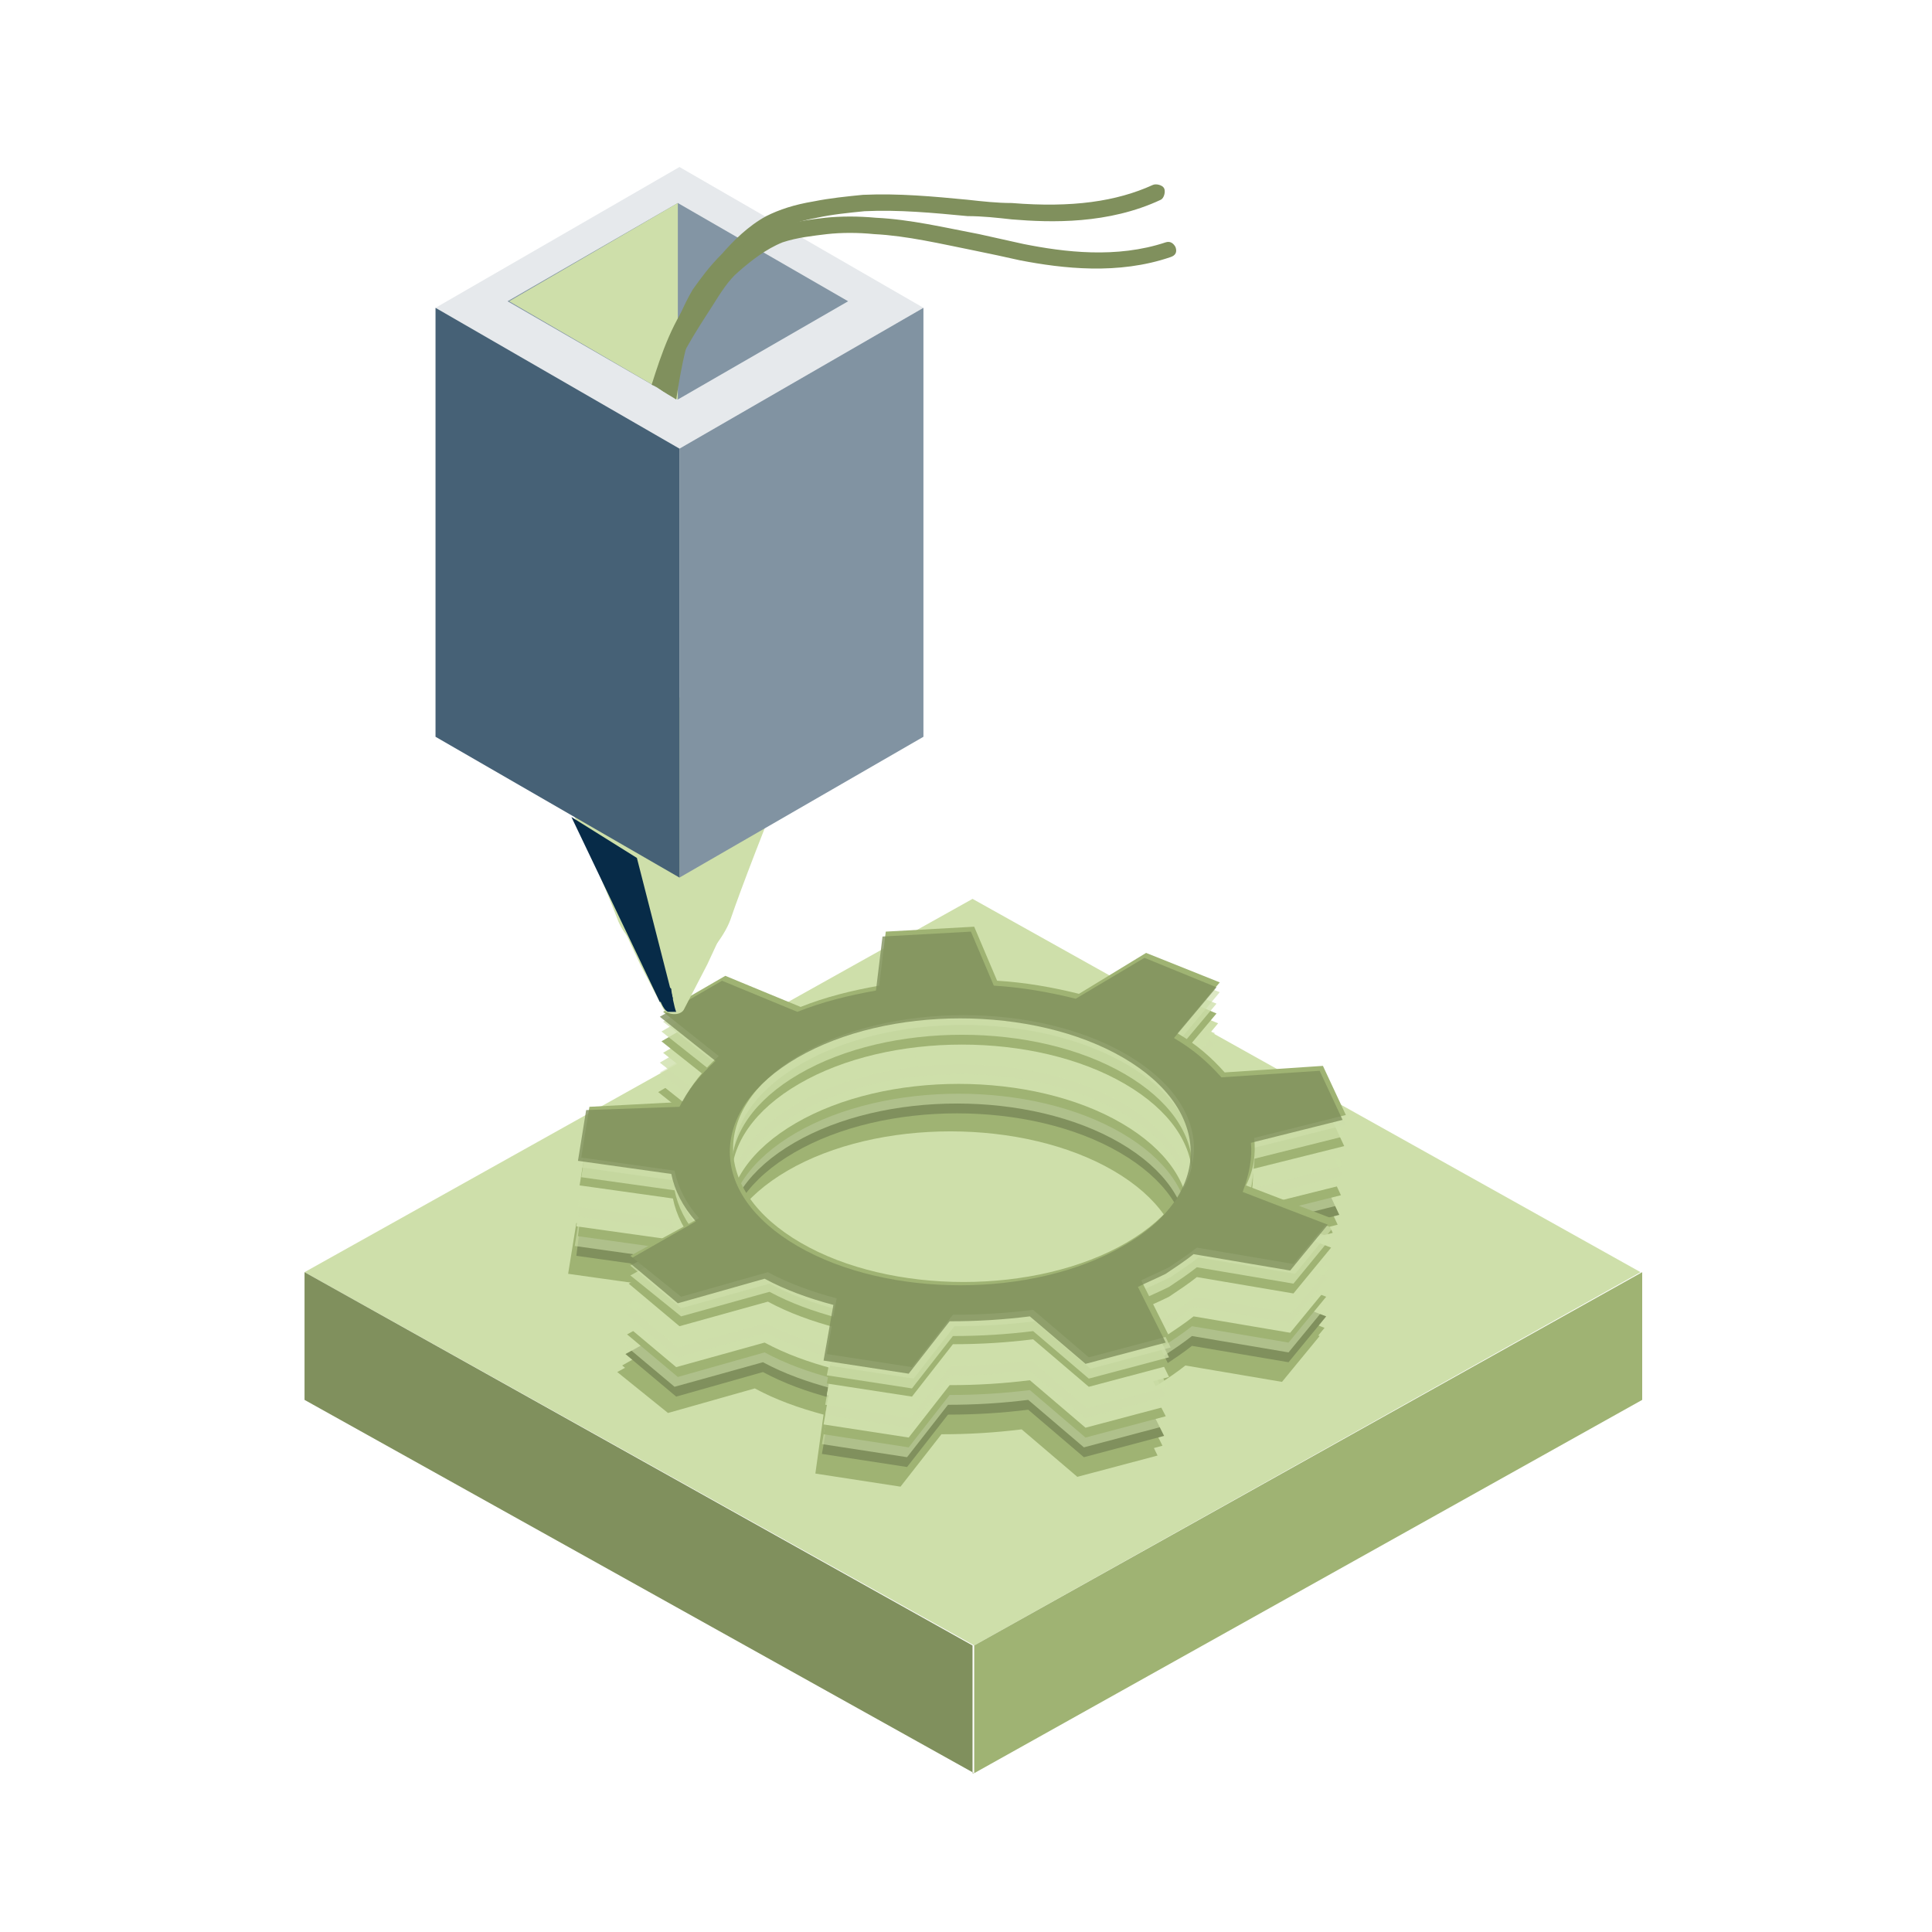 <svg xmlns="http://www.w3.org/2000/svg" xmlns:xlink="http://www.w3.org/1999/xlink" fill="none" version="1.1" width="118" height="118" viewBox="0 0 118 118"><defs><clipPath id="master_svg0_19_82"><rect x="0" y="0" width="118" height="118" rx="0"/></clipPath></defs><g clip-path="url(#master_svg0_19_82)"><g><path d="M59.5,100.5L18.6,77.7L59.4,54.9L100.2,77.7L59.5,100.5Z" fill="#CEDFAA" fill-opacity="1" style="mix-blend-mode:passthrough"/></g><g><path d="M100.3,85.5L59.5,108.3L59.5,100.5L100.3,77.7L100.3,85.5Z" fill="#9FB373" fill-opacity="1" style="mix-blend-mode:passthrough"/></g><g><path d="M59.5,108.3L18.6,85.5L18.6,77.7L59.4,100.5L59.4,108.3L59.5,108.3Z" fill="#80905D" fill-opacity="1" style="mix-blend-mode:passthrough"/></g><g><path d="M75.8,76.7L81.4,75.3L80,72.3L74,72.7C73.2,71.8,72.3,71,71.1,70.3L73.7,67.2L69.3,65.4L65.2,67.9C63.6,67.5,61.9,67.2,60.2,67.1L58.8,63.8L53.4,64.1L53,67.4C51.3,67.7,49.7,68.1,48.2,68.7L43.6,66.8L39.7,69L43.1,71.7C42.1,72.6,41.4,73.5,40.9,74.5L35.2,74.7L34.7,77.8L40.4,78.6C40.6,79.6,41.1,80.6,41.9,81.5L37.7,83.8L40.8,86.3L46.1,84.8C47.4,85.5,48.8,86,50.3,86.4L49.8,90L55,90.8L57.5,87.6C59.2,87.6,60.8,87.5,62.4,87.3L65.8,90.2L70.7,88.9L69,85.4C69.6,85.1,70.1,84.9,70.7,84.6C71.3,84.2,71.9,83.8,72.4,83.4L78.3,84.4L80.6,81.6L75.4,79.6C75.8,78.6,75.9,77.6,75.8,76.7ZM68,83C62.5,86.2,53.6,86.2,48.1,83C42.6,79.8,42.6,74.7,48.1,71.5C53.6,68.3,62.5,68.3,68,71.5C73.5,74.7,73.5,79.8,68,83Z" fill="#9FB373" fill-opacity="1" style="mix-blend-mode:passthrough"/></g><g><path d="M68.3,82.5C62.8,85.7,53.9,85.7,48.4,82.5C42.9,79.3,42.9,74.2,48.4,71C53.9,67.8,62.8,67.8,68.3,71C73.8,74.2,73.8,79.3,68.3,82.5ZM76.1,76.2L81.7,74.8L80.3,71.8L74.2,72.2C73.4,71.3,72.5,70.5,71.3,69.8L73.9,66.7L69.5,64.9L65.4,67.4C63.8,67,62.1,66.7,60.4,66.6L59,63.3L53.6,63.6L53.2,66.9C51.5,67.2,49.9,67.6,48.4,68.2L43.8,66.3L40,68.5L43.4,71.2C42.4,72.1,41.7,73,41.2,74L35.5,74.2L35,77.3L40.7,78.1C40.9,79.1,41.4,80.1,42.2,81L38,83.4L41.1,85.9L46.5,84.4C47.8,85.1,49.2,85.6,50.7,86L50.1,89.4L55.3,90.2L57.8,87C59.5,87,61.1,86.9,62.7,86.7L66.1,89.6L71,88.3L69.3,84.9C69.9,84.6,70.4,84.4,71,84.1C71.6,83.7,72.2,83.3,72.7,82.9L78.6,83.9L80.9,81.1L75.7,79.1C76.1,78.1,76.2,77.1,76.1,76.2Z" fill="#9FB373" fill-opacity="1" style="mix-blend-mode:passthrough"/></g><g><path d="M68.4,81.9C62.9,85.1,54,85.1,48.5,81.9C43,78.7,43,73.6,48.5,70.4C54,67.2,62.9,67.2,68.4,70.4C73.9,73.6,73.9,78.7,68.4,81.9ZM76.2,75.6L81.8,74.2L80.4,71.2L74.3,71.6C73.5,70.7,72.6,69.9,71.4,69.2L74,66.1L69.6,64.3L65.5,66.8C63.9,66.4,62.2,66.1,60.5,66L59.1,62.7L53.7,63L53.3,66.3C51.6,66.6,50,67,48.5,67.6L43.9,65.7L40.1,67.9L43.5,70.6C42.5,71.5,41.8,72.4,41.3,73.4L35.6,73.6L35.2,76.7L40.9,77.5C41.1,78.5,41.6,79.5,42.4,80.4L38.2,82.7L41.3,85.3L46.6,83.8C47.9,84.5,49.3,85,50.8,85.4L50.2,88.8L55.4,89.6L57.9,86.4C59.6,86.4,61.2,86.3,62.8,86.1L66.2,89L71.1,87.7L69.4,84.3C70,84,70.5,83.8,71.1,83.4C71.7,83,72.3,82.6,72.8,82.2L78.7,83.2L81,80.4L75.8,78.4C76.1,77.5,76.3,76.5,76.2,75.6Z" fill="#80905D" fill-opacity="1" style="mix-blend-mode:passthrough"/></g><g><path d="M68.4,81.3C62.9,84.5,54,84.5,48.5,81.3C43,78.1,43,73,48.5,69.8C54,66.6,62.9,66.6,68.4,69.8C73.9,73,73.9,78.1,68.4,81.3ZM76.2,75L81.8,73.6L80.4,70.6L74.4,71C73.6,70.1,72.7,69.3,71.5,68.6L74.1,65.5L69.7,63.7L65.6,66.2C64,65.8,62.3,65.5,60.6,65.4L59.2,62.1L53.8,62.4L53.4,65.7C51.7,66,50.1,66.4,48.6,67L44,65.1L40.2,67.3L43.6,70C42.6,70.9,41.9,71.8,41.4,72.8L35.6,73L35.1,76.1L40.8,76.9C41,77.9,41.5,78.9,42.3,79.8L38.1,82.1L41.2,84.7L46.6,83.2C47.9,83.9,49.3,84.4,50.8,84.8L50.2,88.2L55.4,89L57.9,85.8C59.6,85.8,61.2,85.7,62.8,85.5L66.2,88.4L71.1,87.1L69.4,83.7C70,83.4,70.5,83.2,71.1,82.8C71.7,82.4,72.3,82,72.8,81.6L78.7,82.6L81,79.8L75.8,77.8C76.2,76.9,76.3,75.9,76.2,75Z" fill="#CEDFAA" fill-opacity="0.6" style="mix-blend-mode:passthrough"/></g><g><path d="M68.5,80.7C63,83.9,54.1,83.9,48.6,80.7C43.1,77.5,43.1,72.4,48.6,69.2C54.1,66,63,66,68.5,69.2C74,72.4,74,77.5,68.5,80.7ZM76.3,74.4L81.9,73L80.5,70L74.5,70.4C73.7,69.5,72.8,68.7,71.6,68L74.2,64.9L69.8,63.1L65.7,65.6C64.1,65.2,62.4,64.9,60.7,64.8L59.3,61.5L53.9,61.8L53.5,65.1C51.8,65.4,50.2,65.8,48.7,66.4L44,64.5L40.2,66.7L43.6,69.4C42.6,70.3,41.9,71.2,41.4,72.2L35.7,72.4L35.3,75.5L41,76.3C41.2,77.3,41.7,78.3,42.5,79.2L38.3,81.5L41.4,84.1L46.7,82.6C48,83.3,49.4,83.8,50.9,84.2L50.3,87.6L55.5,88.4L58,85.2C59.7,85.2,61.3,85.1,62.9,84.9L66.3,87.8L71.2,86.5L69.4,83C70,82.7,70.5,82.5,71.1,82.2C71.7,81.8,72.3,81.4,72.8,81L78.7,82L81,79.2L75.8,77.2C76.2,76.3,76.4,75.3,76.3,74.4Z" fill="#9FB373" fill-opacity="1" style="mix-blend-mode:passthrough"/></g><g><path d="M68.5,80.1C63,83.3,54.1,83.3,48.6,80.1C43.1,76.9,43.1,71.8,48.6,68.6C54.1,65.4,63,65.4,68.5,68.6C74,71.8,74,76.9,68.5,80.1ZM76.3,73.8L81.9,72.4L80.5,69.4L74.4,69.8C73.6,68.9,72.7,68.1,71.5,67.4L74.1,64.3L69.7,62.5L65.6,65C64,64.6,62.3,64.3,60.6,64.2L59.2,60.9L53.8,61.2L53.4,64.5C51.7,64.8,50.1,65.2,48.6,65.8L44,63.9L40.2,66.1L43.6,68.8C42.6,69.7,41.9,70.6,41.4,71.6L35.7,71.8L35.2,74.9L40.9,75.7C41.1,76.7,41.6,77.7,42.4,78.6L38.2,80.9L41.3,83.5L46.7,82C48,82.7,49.4,83.2,50.9,83.6L50.3,87L55.5,87.8L58,84.6C59.7,84.6,61.3,84.5,62.9,84.3L66.3,87.2L71.2,85.9L69.5,82.5C70.1,82.2,70.6,82,71.2,81.6C71.8,81.2,72.4,80.8,72.9,80.4L78.8,81.4L81.1,78.6L75.9,76.6C76.3,75.6,76.4,74.7,76.3,73.8Z" fill="#CEDFAA" fill-opacity="1" style="mix-blend-mode:passthrough"/></g><g><path d="M68.6,79.5C63.1,82.7,54.2,82.7,48.7,79.5C43.2,76.3,43.2,71.2,48.7,68C54.2,64.8,63.1,64.8,68.6,68C74.1,71.2,74.1,76.3,68.6,79.5ZM76.4,73.2L82,71.8L80.6,68.8L74.5,69.2C73.7,68.3,72.8,67.5,71.6,66.8L74.2,63.7L69.8,61.9L65.7,64.4C64.1,64,62.4,63.7,60.7,63.6L59.3,60.3L53.9,60.6L53.5,63.9C51.8,64.2,50.2,64.6,48.7,65.2L44.1,63.3L40.3,65.5L43.7,68.2C42.7,69,42,70,41.5,71L35.8,71.2L35.3,74.3L41,75.1C41.2,76.1,41.7,77.1,42.5,78L38.3,80.3L41.4,82.9L46.8,81.4C48,82,49.5,82.6,51,83L50.4,86.4L55.6,87.2L58,84C59.7,84,61.3,83.9,62.9,83.7L66.3,86.6L71.2,85.3L69.5,81.8C70.1,81.5,70.6,81.3,71.2,81C71.8,80.6,72.4,80.2,72.9,79.8L78.8,80.8L81.1,78L76,76C76.3,75,76.5,74.1,76.4,73.2Z" fill="#CEDFAA" fill-opacity="0.5" style="mix-blend-mode:passthrough"/></g><g><path d="M68.6,78.9C63.1,82.1,54.2,82.1,48.7,78.9C43.2,75.7,43.2,70.6,48.7,67.4C54.2,64.2,63.1,64.2,68.6,67.4C74.1,70.6,74.1,75.7,68.6,78.9ZM76.4,72.6L82,71.2L80.6,68.2L74.5,68.6C73.7,67.7,72.8,66.9,71.6,66.2L74.2,63.1L69.8,61.3L65.7,63.8C64.1,63.4,62.4,63.1,60.7,63L59.3,59.7L53.9,60L53.5,63.3C51.8,63.6,50.2,64,48.7,64.6L44.1,62.7L40.3,64.9L43.7,67.6C42.7,68.5,42,69.4,41.5,70.4L35.8,70.6L35.3,73.7L41,74.5C41.2,75.5,41.7,76.5,42.5,77.4L38.3,79.7L41.4,82.3L46.8,80.8C48.1,81.5,49.5,82,51,82.4L50.4,85.8L55.6,86.6L58.1,83.4C59.8,83.4,61.4,83.3,63,83.1L66.4,86L71.3,84.7L69.6,81.2C70.2,80.9,70.7,80.7,71.3,80.4C71.9,80,72.5,79.6,73,79.2L78.9,80.2L81.2,77.4L76,75.4C76.4,74.4,76.5,73.5,76.4,72.6Z" fill="#CEDFAA" fill-opacity="0.8" style="mix-blend-mode:passthrough"/></g><g><path d="M68.7,78.3C63.2,81.5,54.3,81.5,48.8,78.3C43.3,75.1,43.3,70,48.8,66.8C54.3,63.6,63.2,63.6,68.7,66.8C74.2,70,74.2,75.1,68.7,78.3ZM76.5,72L82.1,70.6L80.7,67.6L74.7,68C73.9,67.1,73,66.3,71.8,65.6L74.4,62.5L70,60.7L65.9,63.2C64.3,62.8,62.6,62.5,60.9,62.4L59.5,59.1L54.1,59.4L53.7,62.7C52,63,50.4,63.4,48.9,64L44.3,62.1L40.5,64.3L43.9,67C42.9,67.9,42.2,68.8,41.7,69.8L35.9,70L35.4,73.1L41.1,73.9C41.3,74.9,41.8,75.9,42.6,76.8L38.4,79.1L41.5,81.7L46.9,80.2C48.2,80.9,49.6,81.4,51.1,81.8L50.5,85.2L55.7,86L58.2,82.8C59.9,82.8,61.5,82.7,63.1,82.5L66.5,85.4L71.4,84.1L69.7,80.6C70.3,80.3,70.8,80.1,71.4,79.8C72,79.4,72.6,79,73.1,78.6L79,79.6L81.3,76.8L76.1,74.8C76.4,73.8,76.5,72.9,76.5,72Z" fill="#CEDFAA" fill-opacity="1" style="mix-blend-mode:passthrough"/></g><g><path d="M68.7,77.7C63.2,80.9,54.3,80.9,48.8,77.7C43.3,74.5,43.3,69.4,48.8,66.2C54.3,63,63.2,63,68.7,66.2C74.2,69.4,74.2,74.5,68.7,77.7ZM76.5,71.4L82.1,70L80.7,67L74.6,67.4C73.8,66.5,72.9,65.7,71.7,65L74.3,61.9L69.9,60L65.8,62.5C64.2,62.1,62.5,61.8,60.8,61.7L59.4,58.4L54,58.7L53.6,62C51.9,62.3,50.3,62.7,48.8,63.3L44.2,61.4L40.4,63.6L43.8,66.3C42.8,67.2,42.1,68.1,41.6,69.1L35.9,69.3L35.4,72.4L41.1,73.2C41.3,74.2,41.8,75.2,42.6,76.1L38.4,78.4L41.5,81L46.9,79.5C48.2,80.2,49.6,80.7,51.1,81.1L50.5,84.5L55.7,85.3L58.2,82.1C59.9,82.1,61.5,82,63.1,81.8L66.5,84.7L71.4,83.4L69.7,80C70.3,79.7,70.8,79.5,71.4,79.2C72,78.8,72.6,78.4,73.1,78L79,79L81.3,76.2L76.1,74.2C76.4,73.2,76.6,72.3,76.5,71.4Z" fill="#9FB373" fill-opacity="1" style="mix-blend-mode:passthrough"/></g><g><path d="M68.7,77.1C63.2,80.3,54.3,80.3,48.8,77.1C43.3,73.9,43.3,68.8,48.8,65.6C54.3,62.4,63.2,62.4,68.7,65.6C74.2,68.8,74.2,73.9,68.7,77.1ZM76.5,70.8L82.1,69.4L80.7,66.4L74.6,66.8C73.8,65.9,72.9,65.1,71.7,64.4L74.3,61.3L69.9,59.5L65.8,62C64.2,61.6,62.5,61.3,60.8,61.2L59.4,57.9L54,58.1L53.6,61.4C51.9,61.7,50.3,62.1,48.8,62.7L44.2,60.8L40.4,63L43.8,65.7C42.8,66.6,42.1,67.5,41.6,68.5L36,68.8L35.5,71.9L41.2,72.7C41.4,73.7,41.9,74.7,42.7,75.6L38.5,77.9L41.6,80.4L47,78.9C48.3,79.6,49.7,80.1,51.2,80.5L50.5,84L55.7,84.8L58.2,81.6C59.9,81.6,61.5,81.5,63.1,81.3L66.5,84.2L71.4,82.9L69.7,79.4C70.3,79.1,70.8,78.9,71.4,78.6C72,78.2,72.6,77.8,73.1,77.4L79,78.4L81.3,75.6L76.1,73.6C76.5,72.6,76.6,71.7,76.5,70.8Z" fill="#CEDFAA" fill-opacity="0.8" style="mix-blend-mode:passthrough"/></g><g><path d="M68.8,76.5C63.3,79.7,54.4,79.7,48.9,76.5C43.4,73.3,43.4,68.2,48.9,65C54.4,61.8,63.3,61.8,68.8,65C74.3,68.2,74.3,73.3,68.8,76.5ZM76.6,70.1L82.2,68.7L80.8,65.7L74.8,66.1C74,65.2,73.1,64.4,71.9,63.7L74.5,60.6L70,58.8L65.9,61.3C64.3,60.9,62.6,60.6,60.9,60.5L59.5,57.2L54.1,57.5L53.7,60.8C52,61.1,50.4,61.5,48.9,62.1L44.3,60.2L40.5,62.4L43.9,65.1C42.9,66,42.2,66.9,41.7,67.9L36,68.2L35.5,71.3L41.2,72.1C41.4,73.1,41.9,74.1,42.7,75L38.5,77.3L41.6,79.9L47,78.4C48.3,79.1,49.7,79.6,51.2,80L50.6,83.4L55.8,84.2L58.3,81C60,81,61.6,80.9,63.2,80.7L66.6,83.6L71.5,82.3L69.8,78.8C70.4,78.5,70.9,78.3,71.5,78C72.1,77.6,72.7,77.2,73.2,76.8L79.1,77.8L81.4,75L76.2,73C76.5,72,76.7,71.1,76.6,70.1Z" fill="#CEDFAA" fill-opacity="0.7" style="mix-blend-mode:passthrough"/></g><g><path d="M68.8,75.9C63.3,79.1,54.4,79.1,48.9,75.9C43.4,72.7,43.4,67.6,48.9,64.4C54.4,61.2,63.3,61.2,68.8,64.4C74.3,67.6,74.3,72.7,68.8,75.9ZM76.6,69.5L82.2,68.1L80.8,65.1L74.8,65.5C74,64.6,73.1,63.8,71.9,63.1L74.5,60L70,58.2L65.9,60.7C64.3,60.3,62.6,60,60.9,59.9L59.5,56.6L54.1,56.9L53.7,60.2C52,60.5,50.4,60.9,48.9,61.5L44.3,59.6L40.5,61.8L43.9,64.5C42.9,65.4,42.2,66.3,41.7,67.3L36,67.6L35.5,70.7L41.2,71.5C41.4,72.5,41.9,73.5,42.7,74.4L38.5,76.7L41.6,79.2L46.9,77.7C48.2,78.4,49.6,78.9,51.1,79.3L50.5,82.7L55.7,83.5L58.2,80.3C59.9,80.3,61.5,80.2,63.1,80L66.5,82.9L71.4,81.6L69.7,78.2C70.3,77.9,70.8,77.7,71.4,77.4C72,77,72.6,76.6,73.1,76.2L79,77.2L81.3,74.4L76.1,72.4C76.6,71.4,76.7,70.5,76.6,69.5Z" fill="#9FB373" fill-opacity="1" style="mix-blend-mode:passthrough"/></g><g style="opacity:0.8;"><path d="M76.4,69.8L82,68.4L80.6,65.4L74.6,65.8C73.8,64.9,72.9,64.1,71.7,63.4L74.3,60.3L69.9,58.5L65.7,61C64.1,60.6,62.4,60.3,60.7,60.2L59.3,56.9L53.9,57.2L53.5,60.5C51.8,60.8,50.2,61.2,48.7,61.8L44.1,59.9L40.3,62.1L43.7,64.8C42.7,65.7,42,66.6,41.5,67.6L35.8,67.8L35.3,70.9L41,71.7C41.2,72.7,41.7,73.7,42.5,74.6L38.3,77L41.4,79.6L46.7,78.1C48,78.8,49.4,79.3,50.9,79.7L50.3,83.1L55.5,83.9L58,80.7C59.7,80.7,61.3,80.6,62.9,80.4L66.3,83.3L71.2,82L69.5,78.6C70.1,78.3,70.6,78.1,71.2,77.8C71.8,77.4,72.4,77,72.9,76.6L78.8,77.6L81.1,74.8L75.9,72.8C76.3,71.7,76.5,70.7,76.4,69.8ZM68.6,76.1C63.1,79.3,54.2,79.3,48.7,76.1C43.2,72.9,43.2,67.8,48.7,64.6C54.2,61.4,63.1,61.4,68.6,64.6C74.1,67.8,74.1,73,68.6,76.1Z" fill="#80905D" fill-opacity="1" style="mix-blend-mode:passthrough"/></g><g><g><path d="M41.1,55.1L44,55.1C44.5,55.1,44.8,55.7,44.5,56.1L43.2,58.9L41.8,61.6C41.6,62.1,40.7,62,40.5,61.6L39.1,58.9L37.7,55.9C37.5,55.4,37.7,55.1,38.2,55.1L41.1,55.1Z" fill="#CEDFAA" fill-opacity="1" style="mix-blend-mode:passthrough"/></g><g><path d="M41.3,61.8C41.2,61.8,41,61.8,40.8,61.8C40.5,61.7,40.2,60.9,40.2,60.6C40.2,60.3,40.9,60.2,41,60.4C41,60.6,41.2,61.6,41.3,61.8Z" fill="#072B48" fill-opacity="1" style="mix-blend-mode:passthrough"/></g><g><path d="M43.5,58L39.1,58C39,58,38,57,37.7,56.1Q36.5,53,33.2,45.6C32.6,43,34.6,42.6,35.4,42.6L47.5,42.6C48.3,42.6,49.6,43.5,48.7,45.6Q45.7,53,44.6,56.2Q44.3,57,43.5,58Z" fill="#CEDFAA" fill-opacity="1" style="mix-blend-mode:passthrough"/></g><g><path d="M41.5,27.4L26.6,18.8L41.5,10.2L56.4,18.8L41.5,27.4Z" fill="#E6E9EC" fill-opacity="1" style="mix-blend-mode:passthrough"/></g><g><path d="M56.4,45L41.5,53.6L41.5,27.4L56.4,18.8L56.4,45Z" fill="#8193A2" fill-opacity="1" style="mix-blend-mode:passthrough"/></g><g><path d="M41.5,53.6L26.6,45L26.6,18.8L41.5,27.4L41.5,53.6Z" fill="#466176" fill-opacity="1" style="mix-blend-mode:passthrough"/></g><g><path d="M41.4,24.4L31,18.4L41.4,12.4L51.8,18.4L41.4,24.4Z" fill="#8395A4" fill-opacity="1" style="mix-blend-mode:passthrough"/></g><g><path d="M41.4,12.4L41.4,24.4L31.1,18.4L41.4,12.4Z" fill="#CEDFAA" fill-opacity="1" style="mix-blend-mode:passthrough"/></g><g><path d="M40.2,23.7C40.6,21.7,41.2,19.6,42.3,17.7C42.8,17,43.3,16.3,44.1,15.5C44.8,14.7,45.7,13.8,46.8,13.2C47.6,12.8,48.5,12.5,49.7,12.3C50.7,12.1,51.7,12,52.7,11.9C54.9,11.8,57,12,59.1,12.2C60,12.3,60.9,12.4,61.8,12.4C65.5,12.7,68.2,12.3,70.4,11.3C70.6,11.2,71,11.3,71.1,11.5C71.2,11.7,71.1,12.1,70.9,12.2C67.7,13.7,64.2,13.6,61.8,13.4C60.9,13.3,60,13.2,59.1,13.2C57,13,54.9,12.8,52.8,12.9C51.8,13,50.8,13.1,49.9,13.3C48.8,13.5,48,13.8,47.3,14.1C46.4,14.6,45.7,15.3,44.8,16.2C44.1,17,43.5,17.6,43.1,18.3C42,20,41.6,22.5,41.3,24.4C41,24.2,40.6,24,40.2,23.7Z" fill="#80905D" fill-opacity="1" style="mix-blend-mode:passthrough"/></g><g><path d="M39.8,23.5C40.4,21.6,41.1,19.5,42.5,17.8C43.1,17,43.9,16.3,44.5,15.8C45.4,15.1,46.3,14.3,47.5,13.9C48.5,13.5,49.6,13.4,50.4,13.3C51.4,13.2,52.4,13.2,53.5,13.3C55.6,13.4,57.7,13.9,59.8,14.3C60.7,14.5,61.6,14.7,62.5,14.9C65,15.4,68.2,15.8,71.2,14.8C71.5,14.7,71.7,14.9,71.8,15.1C71.9,15.4,71.8,15.6,71.5,15.7C68.3,16.8,64.9,16.4,62.3,15.9C61.4,15.7,60.5,15.5,59.5,15.3C57.5,14.9,55.4,14.4,53.4,14.3C52.4,14.2,51.4,14.2,50.5,14.3C49.7,14.4,48.7,14.5,47.8,14.8C46.8,15.2,45.9,15.9,45.1,16.6C44.5,17.1,44,17.9,43.5,18.7C42.4,20.4,41.3,22.1,40.7,24C40.5,23.9,40.1,23.6,39.8,23.5Z" fill="#80905D" fill-opacity="1" style="mix-blend-mode:passthrough"/></g><g><path d="M38.9,52.4L41.1,61L40.3,61.2L34.9,49.9L38.9,52.4Z" fill="#072B48" fill-opacity="1" style="mix-blend-mode:passthrough"/></g></g></g></svg>